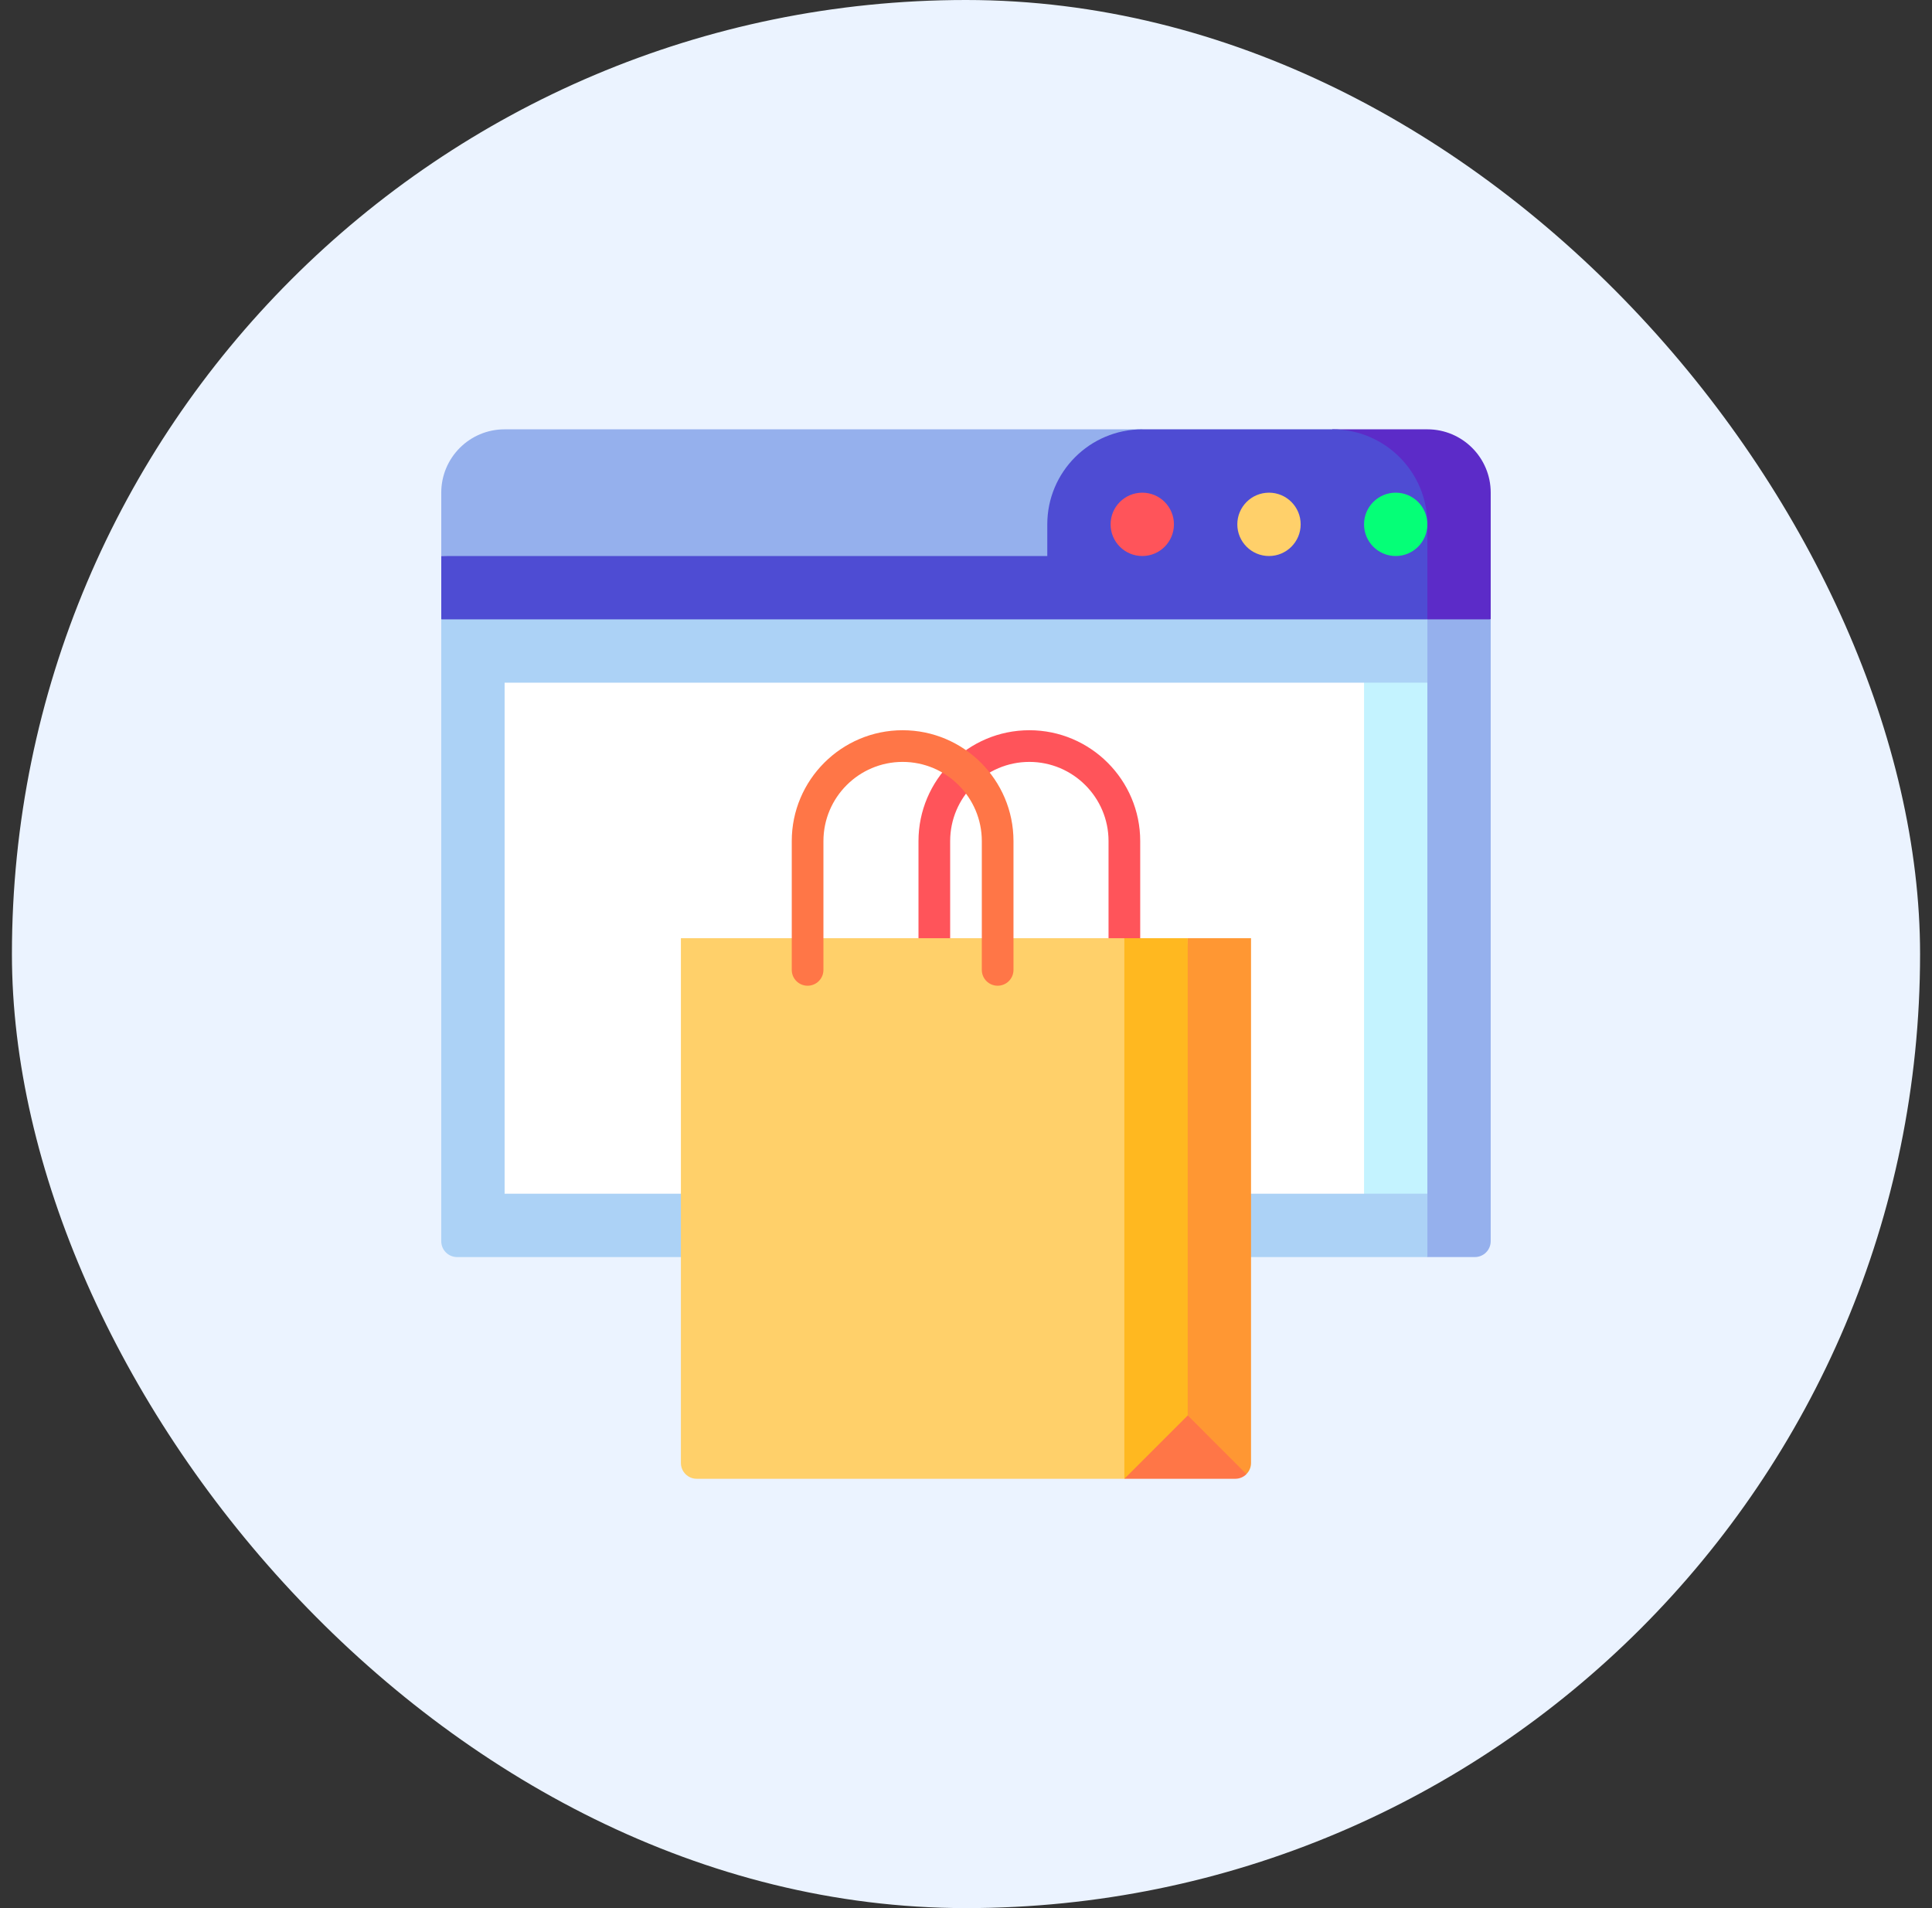<svg width="81" height="80" viewBox="0 0 81 80" fill="none" xmlns="http://www.w3.org/2000/svg">
<rect x="0" y="0" width="81" height="80" fill="#333333" stroke="none"/>
<rect x="0.5" width="80" height="80" rx="40" fill="#EBF3FF"/>
<g clip-path="url(#clip0_459_945)">
<path d="M47.892 18V25.082L18.5 23.312V20.656C18.5 19.189 19.689 18 21.156 18H47.892Z" fill="#95B0ED"/>
<path d="M59.843 18H55.859L54.531 28.624L62.499 25.968V20.656C62.499 19.189 61.31 18 59.843 18Z" fill="#5C2BC8"/>
<path d="M55.86 18H47.892C45.692 18 43.908 19.784 43.908 21.984V23.312H18.5V25.968L21.156 28.624H59.844V21.984C59.844 19.784 58.06 18 55.86 18Z" fill="#4E4CD3"/>
<path d="M59.843 25.968L49.219 39.336L59.843 52.704H61.834C62.201 52.704 62.498 52.407 62.498 52.04V25.968H59.843Z" fill="#95B0ED"/>
<path d="M59.844 25.968H18.5V52.04C18.5 52.407 18.797 52.704 19.164 52.704H59.844V50.048L54.532 39.336L59.844 28.624V25.968Z" fill="#ACD2F6"/>
<path d="M57.187 28.623L51.875 39.336L57.187 50.048H59.843V28.623H57.187Z" fill="#C4F3FF"/>
<path d="M21.156 28.623H57.188V50.048H21.156V28.623Z" fill="white"/>
<path d="M58.516 23.312C59.249 23.312 59.843 22.717 59.843 21.984C59.843 21.25 59.249 20.656 58.516 20.656C57.782 20.656 57.188 21.25 57.188 21.984C57.188 22.717 57.782 23.312 58.516 23.312Z" fill="#05FF77"/>
<path d="M53.203 23.312C53.936 23.312 54.531 22.717 54.531 21.984C54.531 21.25 53.936 20.656 53.203 20.656C52.47 20.656 51.875 21.25 51.875 21.984C51.875 22.717 52.47 23.312 53.203 23.312Z" fill="#FFD06A"/>
<path d="M47.891 23.312C48.624 23.312 49.218 22.717 49.218 21.984C49.218 21.25 48.624 20.656 47.891 20.656C47.157 20.656 46.562 21.25 46.562 21.984C46.562 22.717 47.157 23.312 47.891 23.312Z" fill="#FF545A"/>
<path d="M47.804 41.328H46.476V35.264C46.476 33.433 44.986 31.944 43.156 31.944C41.325 31.944 39.836 33.433 39.836 35.264V41.328H38.508V35.264C38.508 32.701 40.593 30.616 43.156 30.616C45.718 30.616 47.804 32.701 47.804 35.264V41.328Z" fill="#FF545A"/>
<path d="M52.45 39.336H49.794L48.023 61.091L48.043 61.095L52.255 61.805C52.376 61.685 52.45 61.519 52.45 61.336V39.336Z" fill="#FF9733"/>
<path d="M49.796 39.336H47.14L41.828 50.668L47.14 62L49.796 61.091V39.336Z" fill="#FFB820"/>
<path d="M47.141 62H51.788C51.972 62 52.138 61.926 52.258 61.806L49.797 59.344L47.141 62Z" fill="#FF7647"/>
<path d="M28.547 39.336V61.336C28.547 61.703 28.844 62 29.211 62H47.138V39.336H28.547Z" fill="#FFD06A"/>
<path d="M41.827 41.328C41.46 41.328 41.163 41.031 41.163 40.664V35.264C41.163 33.433 39.674 31.944 37.843 31.944C36.013 31.944 34.523 33.433 34.523 35.264V40.664C34.523 41.031 34.226 41.328 33.859 41.328C33.492 41.328 33.195 41.031 33.195 40.664V35.264C33.195 32.701 35.28 30.616 37.843 30.616C40.406 30.616 42.491 32.701 42.491 35.264V40.664C42.491 41.031 42.194 41.328 41.827 41.328Z" fill="#FF7647"/>
</g>
<defs>
<clipPath id="clip0_459_945">
<rect width="44" height="44" fill="white" transform="translate(18.5 18)"/>
</clipPath>
</defs>
</svg>
